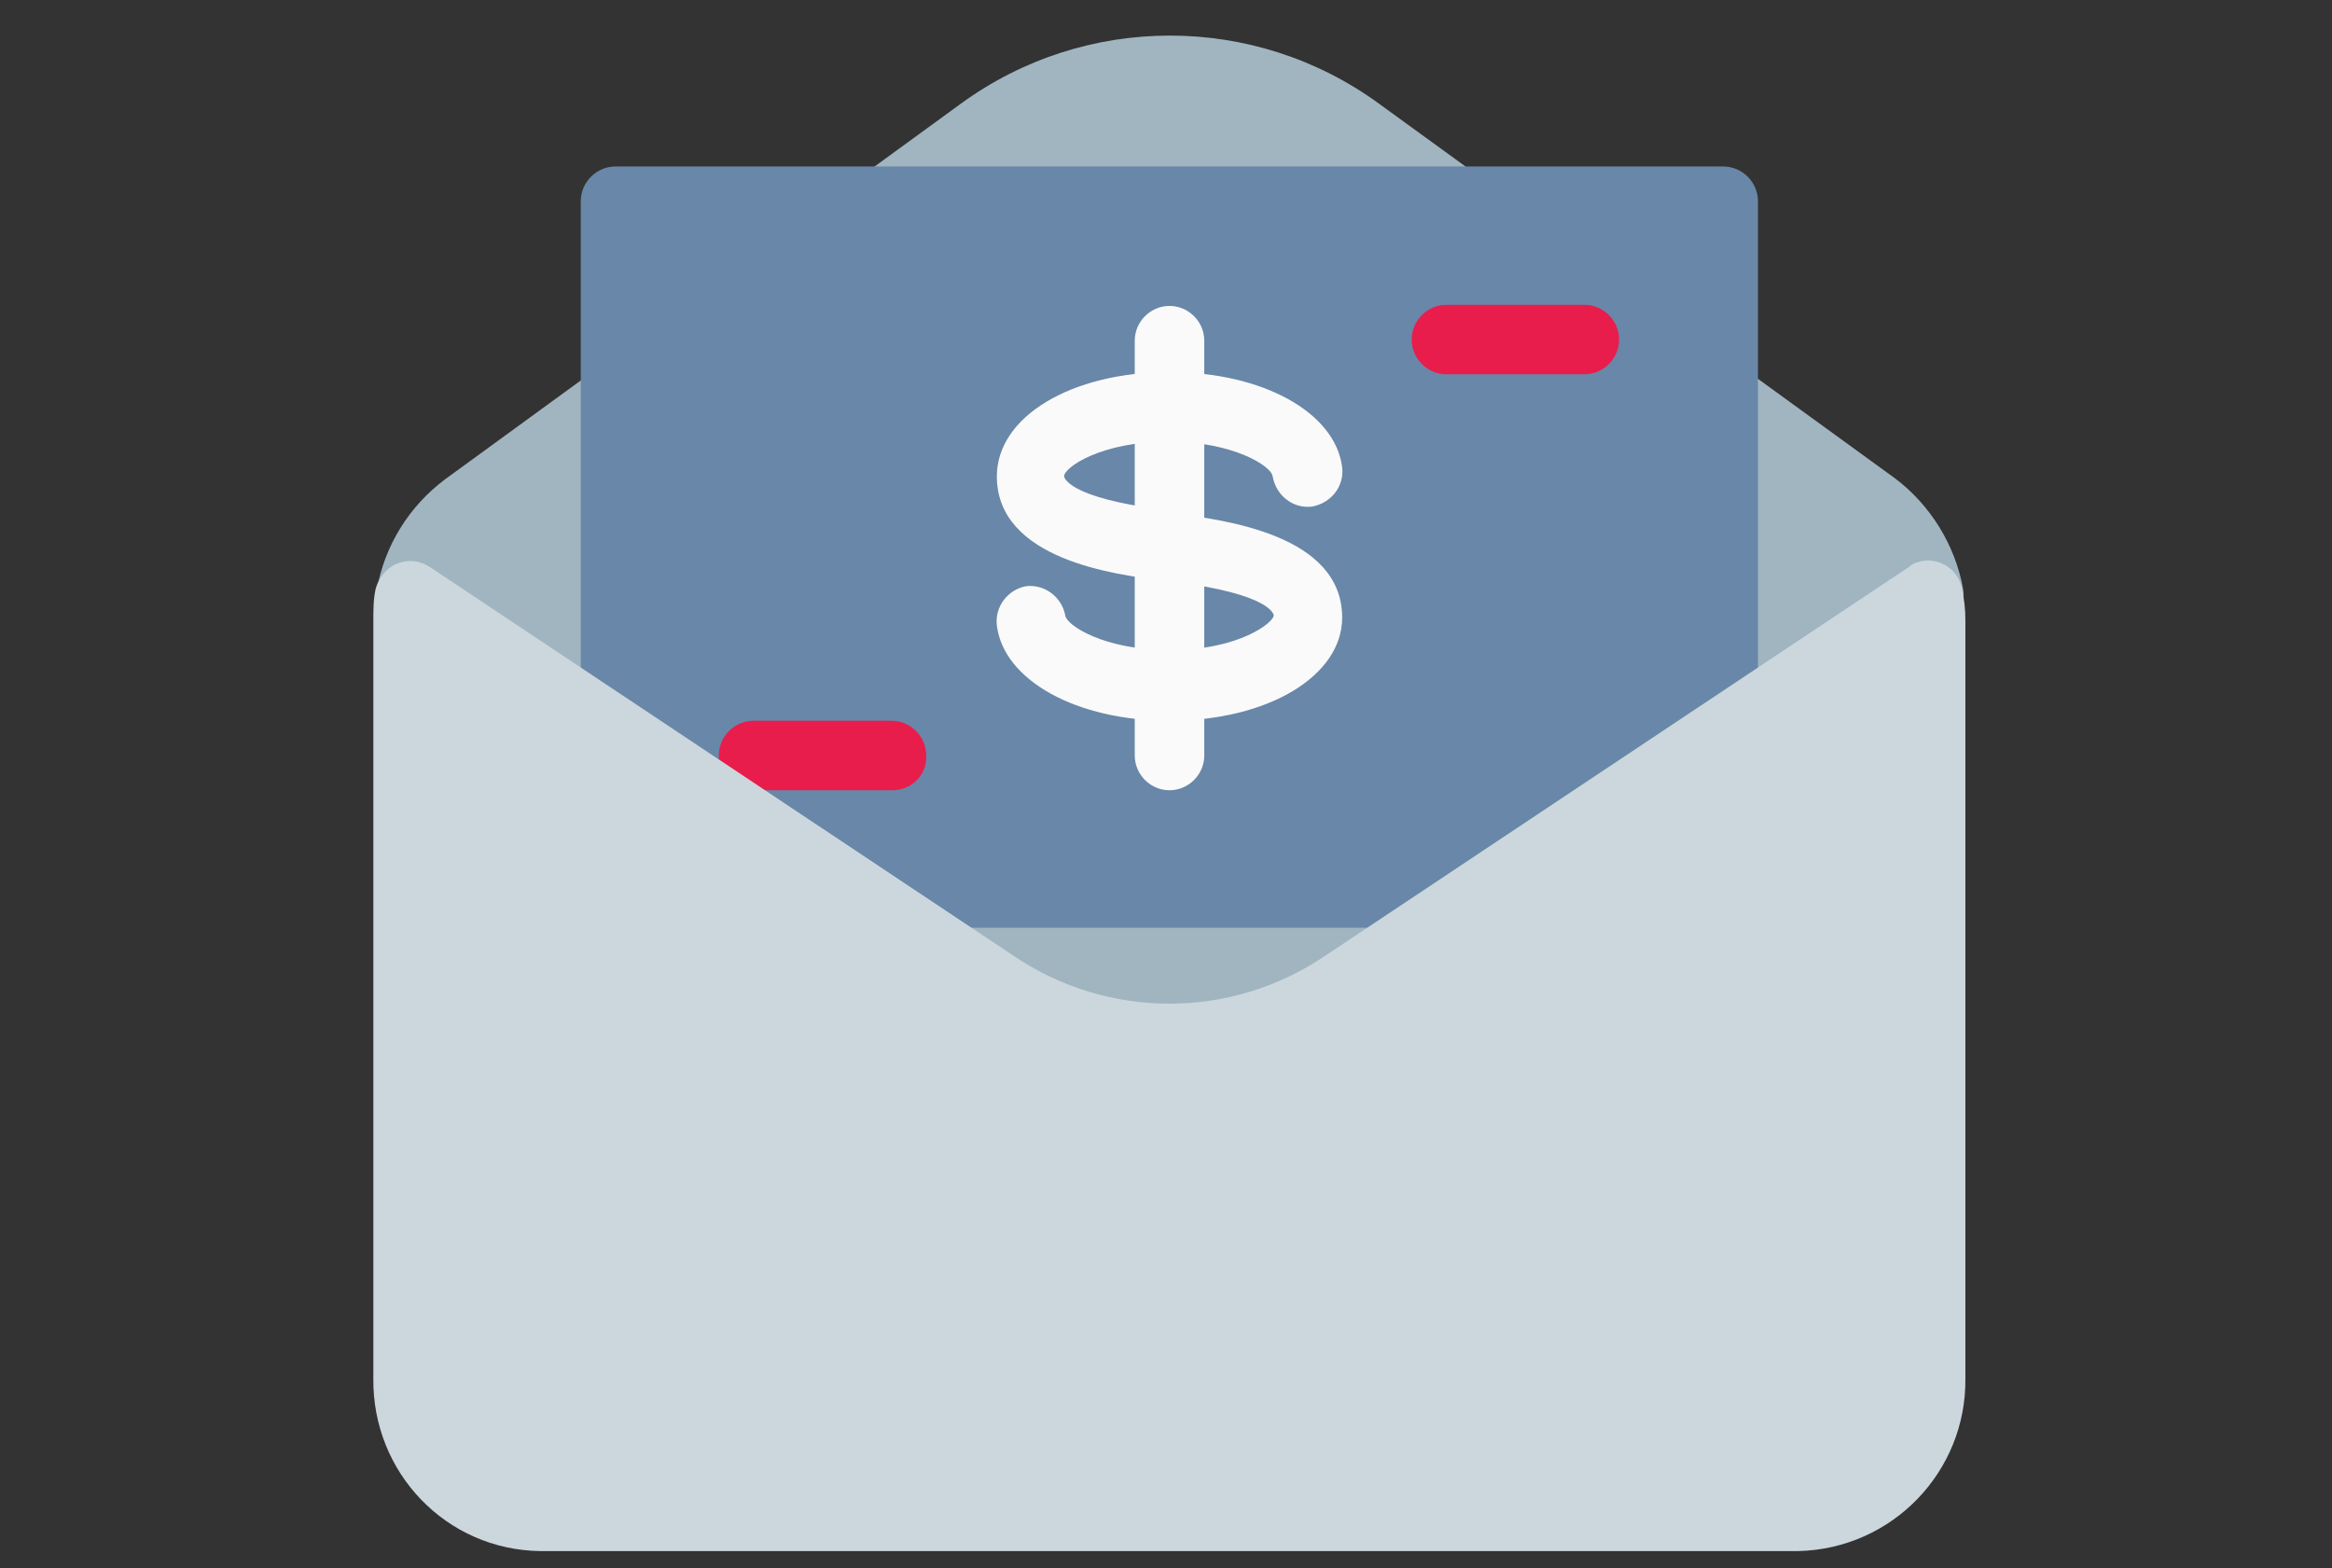 <?xml version="1.0" encoding="utf-8"?>
<!-- Generator: Adobe Illustrator 22.1.0, SVG Export Plug-In . SVG Version: 6.00 Build 0)  -->
<svg version="1.1" id="Layer_1" xmlns="http://www.w3.org/2000/svg" xmlns:xlink="http://www.w3.org/1999/xlink" x="0px" y="0px"
	 viewBox="0 0 208 139.9" style="enable-background:new 0 0 208 139.9;" xml:space="preserve">
<rect x="0" y="0" width="208" height="139.9" fill="#333333" stroke="none"/>
<style type="text/css">
	.st0{fill:#A0B5C0;}
	.st1{fill:#6987A8;}
	.st2{fill:#FAFAFA;}
	.st3{fill:#E91D4C;}
	.st4{fill:#CCD7DD;}
</style>
<g transform="translate(0 -11.751)">
	<path class="st0" d="M169,54.4L123,21c-11.1-8.1-26.2-8.1-37.3,0l-46,33.5c-3.2,2.4-5.4,5.9-6.1,9.9c-0.2,1.2,0.3,2.4,1.3,3.1
		L87,102.2c10.5,7,24.2,7,34.7,0l52.1-34.8c1-0.7,1.5-1.9,1.3-3.1C174.4,60.4,172.2,56.8,169,54.4z"/>
	<path class="st1" d="M54.9,26.6h98.8c1.7,0,3.1,1.4,3.1,3.1v61.7c0,1.7-1.4,3.1-3.1,3.1H54.9c-1.7,0-3.1-1.4-3.1-3.1V29.7
		C51.8,28,53.2,26.6,54.9,26.6L54.9,26.6z"/>
	<g transform="translate(40.713 43.538)">
		<path class="st2" d="M63.6,32.5c-8.3,0-14.8-3.6-15.4-8.5c-0.2-1.7,1-3.2,2.6-3.5c1.7-0.2,3.2,1,3.5,2.6l0,0
			c0.1,0.9,3.5,3.1,9.3,3.1c6.3,0,9.3-2.5,9.3-3.1c0,0-0.1-1.9-9-3l-0.7-0.1c-4.5-0.5-15-1.9-15-9.3c0-5.3,6.6-9.3,15.4-9.3
			c8.3,0,14.8,3.6,15.4,8.5c0.2,1.7-1,3.2-2.7,3.5c-1.7,0.2-3.2-1-3.5-2.7c-0.1-0.9-3.5-3.1-9.3-3.1c-6,0-9.3,2.3-9.3,3.1
			c0,0,0.1,1.9,9,3L64,14c4.5,0.6,15,1.9,15,9.3C79,28.5,72.4,32.5,63.6,32.5z"/>
		<path class="st2" d="M63.6,38.7c-1.7,0-3.1-1.4-3.1-3.1v-37c0-1.7,1.4-3.1,3.1-3.1c1.7,0,3.1,1.4,3.1,3.1c0,0,0,0,0,0v37
			C66.7,37.3,65.3,38.7,63.6,38.7z"/>
		<path class="st3" d="M100.6,1.6H88.3c-1.7,0-3.1-1.4-3.1-3.1c0-1.7,1.4-3.1,3.1-3.1c0,0,0,0,0,0h12.3c1.7,0,3.1,1.4,3.1,3.1
			C103.7,0.2,102.3,1.6,100.6,1.6C100.6,1.6,100.6,1.6,100.6,1.6z"/>
		<path class="st3" d="M38.9,38.7H26.5c-1.7,0-3.1-1.4-3.1-3.1c0-1.7,1.4-3.1,3.1-3.1c0,0,0,0,0,0h12.3c1.7,0,3.1,1.4,3.1,3.1
			C42,37.3,40.6,38.7,38.9,38.7z"/>
	</g>
	<path class="st4" d="M175,64.3c-0.3-1.7-1.9-2.8-3.6-2.5c-0.4,0.1-0.8,0.2-1.1,0.5L118.2,97c-8.4,5.7-19.4,5.7-27.8,0L38.3,62.3
		c-1.4-0.9-3.3-0.6-4.3,0.9c-0.2,0.3-0.4,0.7-0.5,1.1c-0.2,0.9-0.2,1.9-0.2,2.8v67.6c-0.1,8.4,6.5,15.3,14.9,15.4h112.2
		c8.4-0.2,15-7.1,14.9-15.4V67.1C175.3,66.1,175.2,65.2,175,64.3z"/>
</g>
</svg>

